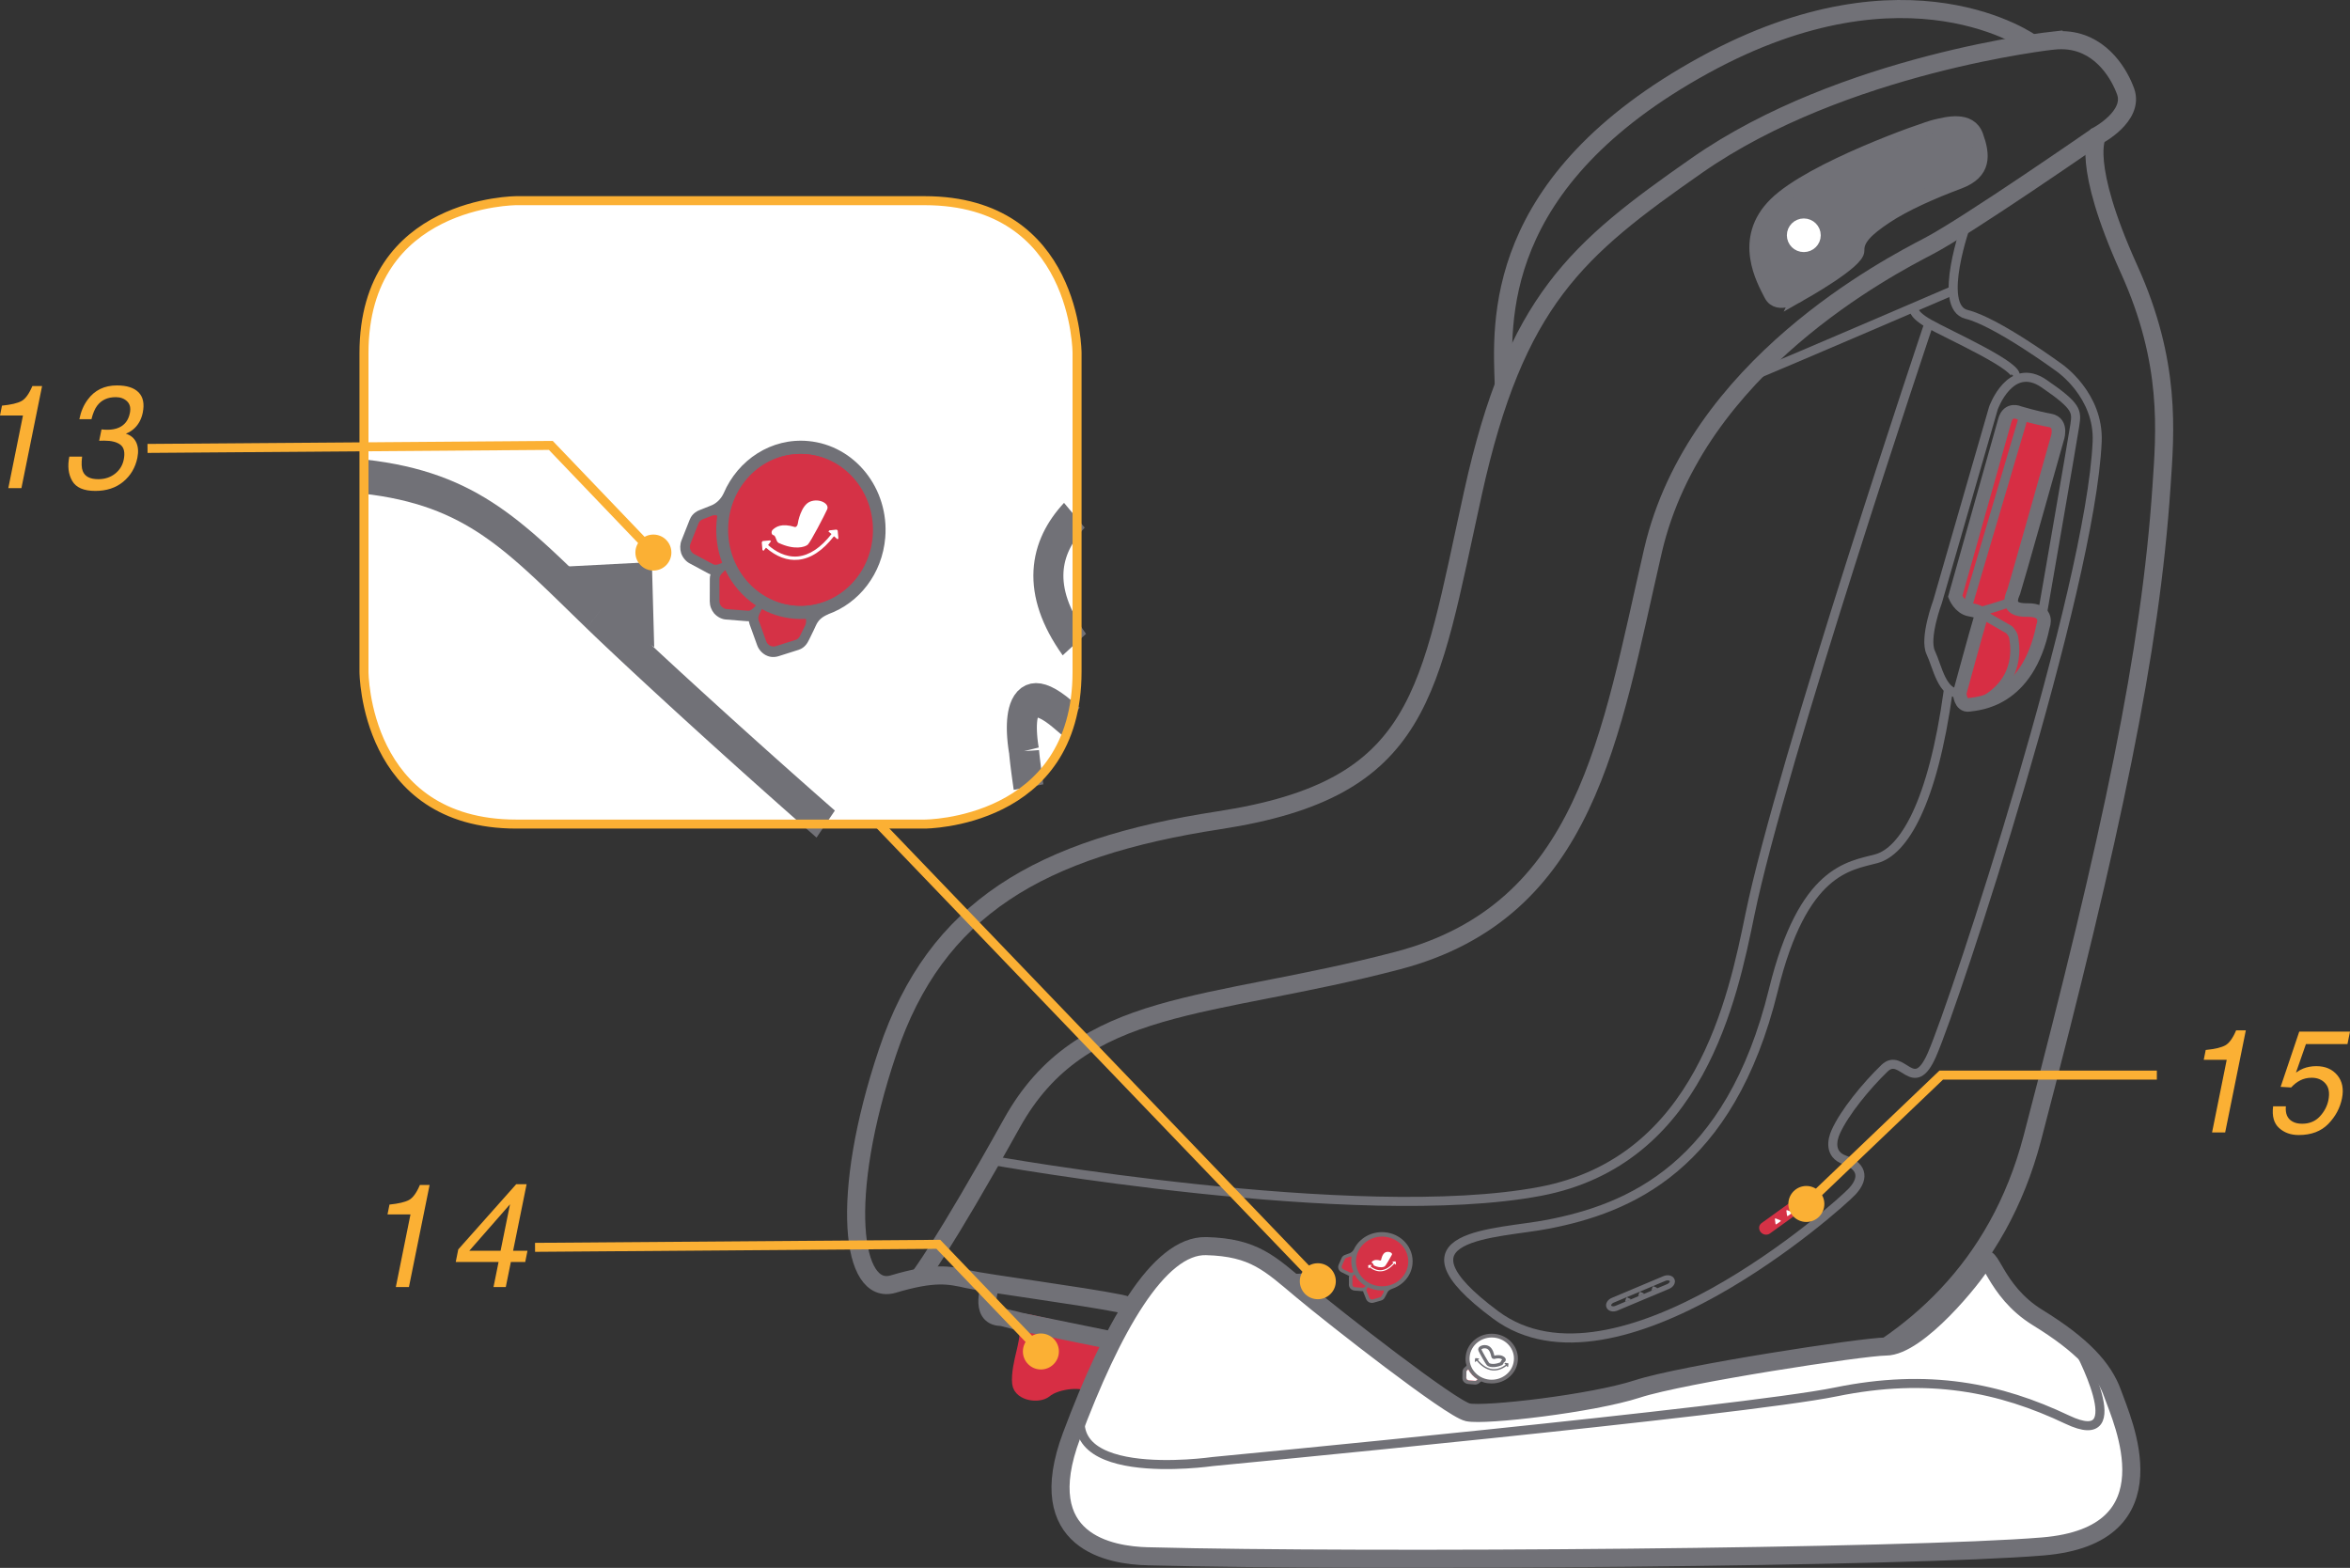 <?xml version="1.0" encoding="UTF-8"?>
<!DOCTYPE svg PUBLIC "-//W3C//DTD SVG 1.1//EN" "http://www.w3.org/Graphics/SVG/1.1/DTD/svg11.dtd">
<!-- Creator: CorelDRAW 2017 -->
<svg xmlns="http://www.w3.org/2000/svg" xml:space="preserve" width="62.402mm" height="41.631mm" version="1.1" style="shape-rendering:geometricPrecision; text-rendering:geometricPrecision; image-rendering:optimizeQuality; fill-rule:evenodd; clip-rule:evenodd"
viewBox="0 0 8613.98 5746.7"
 xmlns:xlink="http://www.w3.org/1999/xlink">
 <rect x="0" y="0" width="8613.98" height="5746.7" fill="#333333" stroke="none"/>
 <defs>
  <style type="text/css">
   <![CDATA[
    .str7 {stroke:#FBB034;stroke-width:32.96;stroke-miterlimit:4}
    .str8 {stroke:#FBB034;stroke-width:33.02;stroke-miterlimit:4}
    .str2 {stroke:#717177;stroke-width:49.71;stroke-miterlimit:10}
    .str6 {stroke:#717177;stroke-width:18.77;stroke-miterlimit:10}
    .str5 {stroke:#717177;stroke-width:11.83;stroke-miterlimit:10}
    .str1 {stroke:#717177;stroke-width:33.17;stroke-miterlimit:10}
    .str4 {stroke:white;stroke-width:33.17;stroke-miterlimit:10}
    .str0 {stroke:#717177;stroke-width:66.29;stroke-miterlimit:10}
    .str3 {stroke:#D72E44;stroke-width:66.29;stroke-miterlimit:10}
    .fil0 {fill:none;fill-rule:nonzero}
    .fil4 {fill:#716F73;fill-rule:nonzero}
    .fil2 {fill:#717177;fill-rule:nonzero}
    .fil5 {fill:#D53246;fill-rule:nonzero}
    .fil1 {fill:#D72E44;fill-rule:nonzero}
    .fil3 {fill:white;fill-rule:nonzero}
    .fil6 {fill:#FBB034;fill-rule:nonzero}
   ]]>
  </style>
 </defs>
 <g id="Слой_x0020_1">
  <path class="fil0 str0" d="M7527.34 148.56c0,0 -771.03,83.38 -1307.03,457.55 -440.79,307.76 -665.23,494.49 -821.06,1200.34 -162.65,736.03 -180.54,1084.89 -930.36,1200.02 -659.87,101.33 -1038.56,322.82 -1215.16,848.18 -180.32,536.05 -131.28,896.97 20.61,851.8 151.9,-45.11 204.77,-33.01 273.7,-17.63 70.32,15.71 419.53,61.21 557.91,89.23 126.51,25.68 355.99,216.89 516.74,323.04 404.82,267.04 989.14,211.63 1205.65,180.43 342.16,-49.49 1367.77,-141.08 1621.51,-1111.12 292.08,-1117.02 432.38,-1779.3 473.23,-2387.71 13.45,-199.26 36.36,-453.27 -118.92,-795.95 -177.92,-393.16 -116.96,-488.74 -116.96,-488.74 0,0 136.76,-71.5 104.39,-162.38 -20.77,-58.18 -82.67,-170.91 -207,-186.67 -17.93,-2.19 -36.97,-2.4 -57.25,-0.39z"/>
  <path class="fil0 str0" d="M7687.21 498.03c0,0 -475.02,329.43 -617.34,403.83 -142.22,74.5 -854.2,439.9 -1010.85,1116.59 -156.7,676.73 -240.63,1319.58 -935.61,1502.3 -694.99,182.74 -1157.7,135.39 -1414.08,595.61 -256.37,460.1 -340.63,566.69 -340.63,566.69"/>
  <path class="fil0 str1" d="M7208.58 818.63c0,0 -110.61,306.56 0,333.66 110.6,27.04 340.68,196.25 340.68,196.25 0,0 145.38,99.84 137.94,270.7 -23.84,539.17 -517.34,2044.53 -605.54,2246.43 -68.29,156.23 -109.45,-12.48 -173.86,49.65 -66.92,64.6 -146.75,161.71 -178.9,233.37 -13.33,29.5 -24.65,82.38 32.32,102.76 56.97,20.2 78.35,60.86 28.48,115.07 -49.75,54.14 -866.06,780.46 -1307.01,453.32 -404.54,-300.1 4.6,-296.16 191.97,-332.68 293.61,-57.15 665.83,-206.05 825.92,-859.3 108.49,-442.21 277.71,-453.43 377.37,-480.47 99.68,-27.1 206.36,-201.84 263.27,-614.61"/>
  <path class="fil0 str1" d="M7485.75 2253.8c0,0 112.24,-645.53 119.57,-695.55 7.11,-50.26 10.82,-67.5 -112.9,-152.24 -123.78,-84.8 -185.57,89.95 -185.57,89.95l-204.71 709.36c0,0 -49.92,133.24 -25.04,186.45 25.04,53.05 41.07,152.78 106.12,148.63"/>
  <path class="fil1" d="M7348.68 1540.81l-181.84 645.09c0,0 16.4,41.49 52.7,48.51 36.36,6.85 47.29,10.17 38.21,37.99 -9.07,27.59 -74.51,268.02 -74.51,268.02 0,0 1.79,48.23 34.44,43.08 32.65,-5.08 214.71,-11.98 271.14,-288.65 0,0 25.37,-60.43 -58.28,-58.85 -83.6,1.75 -54.51,-53.6 -49.1,-67.34 5.47,-13.85 158.35,-556.84 158.35,-556.84 0,0 23.67,-62.3 -25.54,-71.01 -49.1,-8.54 -112.74,-27.59 -112.74,-27.59 0,0 -39.59,-19.33 -52.83,27.59z"/>
  <path class="fil0 str2" d="M7348.68 1540.81l-181.84 645.09c0,0 16.4,41.49 52.7,48.51 36.36,6.85 47.29,10.17 38.21,37.99 -9.07,27.59 -74.51,268.02 -74.51,268.02 0,0 1.79,48.23 34.44,43.08 32.65,-5.08 214.71,-11.98 271.14,-288.71 0,0 25.37,-60.38 -58.28,-58.79 -83.6,1.7 -54.51,-53.6 -49.1,-67.34 5.47,-13.85 158.35,-556.84 158.35,-556.84 0,0 23.67,-62.3 -25.54,-71.01 -49.1,-8.54 -112.74,-27.59 -112.74,-27.59 0,0 -39.59,-19.33 -52.83,27.59z"/>
  <path class="fil0 str1" d="M7410.78 1516.01c0,0 7.55,7.66 0,33.5 -7.59,25.9 -193.06,653.69 -193.06,653.69 0,0 -14.65,26.55 -21.64,20.75"/>
  <path class="fil0 str1" d="M7372.23 2205.32c-14.43,8.21 -119.35,38.54 -119.35,38.54l112.03 64.53c0,0 15.2,15.56 16.45,29.4 1.37,15.32 36.03,160.44 -128.49,240.27"/>
  <path class="fil0 str1" d="M7159.73 1064.44c0,0 -567.59,244.37 -745.18,318.26"/>
  <path class="fil0 str1" d="M7017.8 1125.44c0,0 -18.58,20.03 52.5,60.65 70.97,40.56 345.5,161.87 314.98,196.62"/>
  <path class="fil0 str1" d="M7070.28 1186.11c0,0 -542.26,1612.57 -655.72,2165.46 -63.04,306.89 -183.83,904.13 -768.47,1015.1 -668.31,126.9 -2013.38,-114.09 -2013.38,-114.09"/>
  <path class="fil2" d="M6596.73 1080.37c0,0 -79.61,52.39 -106.12,0 -26.63,-52.17 -114.6,-203.54 17.54,-333.27 132.21,-129.74 547.42,-275.8 587.22,-284.72 39.81,-8.99 125.15,-33.06 149.7,35.59 24.71,68.85 32.2,133.79 -64.41,169.8 -96.67,36.08 -199.03,81.03 -269.16,127.94 -70.15,46.86 -104.33,81.13 -102.36,122.68 1.81,41.38 -200.06,154.98 -212.42,161.99z"/>
  <path class="fil0 str2" d="M6596.73 1080.37c0,0 -79.61,52.39 -106.12,0 -26.63,-52.17 -114.6,-203.54 17.54,-333.27 132.21,-129.74 547.42,-275.8 587.22,-284.72 39.81,-8.99 125.15,-33.06 149.7,35.59 24.71,68.85 32.2,133.79 -64.41,169.8 -96.67,36.08 -199.03,81.03 -269.16,127.94 -70.15,46.86 -104.33,81.13 -102.36,122.68 1.81,41.38 -200.06,154.98 -212.42,161.99z"/>
  <path class="fil1 str3" d="M3766.43 4851.94c9.18,13.58 5.36,51.57 -8.37,108.29 -7.88,32.14 -18.21,77.07 -14.99,108.78 3.23,32.07 63.21,40.39 84.65,22.33 36.41,-30.55 125.48,-44.84 167.3,-23.11l66.7 -151.86 -287.21 -64.44 -8.09 0z"/>
  <path class="fil0 str0" d="M3632.72 4703.44c0,0 -47.57,121.7 36.41,123.49 2.51,0.11 95.91,22.94 97.33,24.97"/>
  <line class="fil0 str0" x1="3746.77" y1="4846.02" x2="4092.05" y2= "4916.41" />
  <path class="fil0 str0" d="M7448.59 159.41c0,0 -452.34,-330.59 -1199.43,77.91 -783.66,428.63 -744.74,946.28 -736.91,1175.7"/>
  <path class="fil3" d="M6657.39 862.35c0,24.92 -20.39,45 -45.48,45 -25.15,0 -45.55,-20.08 -45.55,-45 0,-24.85 20.4,-45.1 45.55,-45.1 25.1,0 45.48,20.25 45.48,45.1z"/>
  <path class="fil0 str4" d="M6657.39 862.35c0,24.92 -20.39,45 -45.48,45 -25.15,0 -45.55,-20.08 -45.55,-45 0,-24.85 20.4,-45.1 45.55,-45.1 25.1,0 45.48,20.25 45.48,45.1z"/>
  <path class="fil3" d="M4207.78 5704.36c-135.6,-3.45 -427.07,-49.65 -280,-442.04 147.19,-392.52 317.95,-699.39 493.62,-694.91 175.67,4.6 232.6,63.17 351.3,162.36 118.7,99.42 545.93,433.4 607.61,446.81 61.62,13.42 455.56,-31.69 621.77,-85.78 166.16,-54.14 829.09,-155.31 910.23,-155.31 118.65,0 323.73,-256.41 353.64,-309.02 29.84,-52.77 41.49,103.41 202.9,202.71 161.4,99.25 242.15,184.92 275.39,279.68 33.09,94.75 232.54,518.79 -256.42,559.36 -488.91,40.72 -2458.76,57.26 -3280.04,36.12z"/>
  <path class="fil0 str0" d="M4207.78 5704.36c-135.6,-3.45 -427.07,-49.65 -280,-442.04 147.19,-392.52 317.95,-699.39 493.62,-694.91 175.67,4.6 232.6,63.17 351.3,162.36 118.7,99.42 545.93,433.4 607.61,446.81 61.62,13.42 455.56,-31.69 621.77,-85.78 166.16,-54.14 829.09,-155.31 910.23,-155.31 118.65,0 323.73,-256.41 353.64,-309.02 29.84,-52.77 41.49,103.41 202.9,202.71 161.4,99.25 242.15,184.92 275.39,279.68 33.09,94.75 232.54,518.79 -256.42,559.36 -488.91,40.72 -2458.76,57.26 -3280.04,36.12z"/>
  <path class="fil0 str1" d="M7612.78 4931.76c0,0 212.08,389.12 -34.77,271.86 -246.81,-117.25 -507.89,-171.67 -849.66,-101.6 -341.73,69.9 -2283.37,254.99 -2283.37,254.99 0,0 -633.63,92.14 -453.58,-254.99"/>
  <polygon class="fil2" points="4772.1,4754.5 4737.7,4669.54 4844.93,4664.44 4850.29,4766.32 "/>
  <path class="fil4" d="M5177.58 4632.39c5.41,-58.9 -40.29,-110.75 -102.25,-115.83 -49.05,-4 -93.38,22.28 -112.52,62.61 -3.93,7.4 -10.17,12.59 -16.95,14.78l-14.05 5.04c-2.51,0.87 -10.5,3.45 -13.94,11.72l-10.93 24.74c-2.25,4.87 -2.36,10.41 -0.61,15.54l0.22 0.61c2.24,5.15 6.13,9.3 11.21,11.66l25.04 12.2 2.57 1.04c-0.59,1.59 -0.92,3.4 -0.87,5.48l-0.06 26.88c0.06,5.37 2.07,10.35 5.85,14.51l0.43 0.39c3.95,3.82 9.47,6.41 14.83,6.79l28.26 2.07 2.47 0 1.15 3.78 10.06 25.07c1.9,5.04 5.85,9.15 11.1,11.77l0.65 0.22c2.36,1.2 5.04,1.75 7.72,2.07 2.95,0.17 5.8,-0.06 8.48,-0.87l27.11 -7.72c8.64,-2.42 12.3,-9.08 13.68,-11.77l0.59 -1.09c1.2,-2.19 3.93,-7.23 5.91,-10.95l2.62 -5.31c2.84,-5.48 6.94,-9.91 16.51,-13.47l0 -0.1c40.9,-13.36 71.79,-48.4 75.73,-91.87z"/>
  <path class="fil5" d="M4970.7 4631.59c4.71,49.97 51.19,87.09 103.83,82.77 52.7,-4.43 91.69,-48.51 87.1,-98.64 -4.6,-50.04 -51.02,-87.1 -103.78,-82.82 -52.59,4.49 -91.7,48.66 -87.16,98.7z"/>
  <path class="fil3" d="M5030.18 4629.82c-1.79,-0.17 -3.44,-4.21 0.06,-6.79 3.62,-2.68 10.67,-7.94 29.14,-2.73 2.25,-0.17 3.56,-2.68 3.62,-4.21 0.06,-1.42 4.38,-21.91 16.23,-26.28 12.09,-4.38 26.13,2.36 22.8,9.25 -3.4,6.9 -22.09,39.42 -25.92,42.43 -3.77,2.9 -17.49,6.83 -38.71,-2.36 -3.55,-1.42 -3.29,-8.75 -7.22,-9.3z"/>
  <path class="fil3" d="M5116.04 4624.42l-1.42 -1.09 -9.79 0.92 -1.2 1.31 4.15 3.12c-14.33,16.48 -29.36,25.4 -44.72,26.89l-0.17 0c-16.29,1.26 -30.07,-6.46 -39.37,-13.75l3.88 -4.54 -1.37 -1.15 -9.88 0.87 -1.05 1.48 0.88 9.25 1.42 1.05 3.27 -3.62c13.67,10.67 28.38,15.65 42.6,14.4l0.28 0c16.45,-1.31 32.47,-11 47.35,-28.19l4.86 3.6 1.26 -1.2 -0.98 -9.36z"/>
  <path class="fil5" d="M4965.01 4671.21c-2.13,1.86 -3.6,3.29 -3.71,3.34 -1.97,1.9 -3.99,4.04 -3.99,7.05l0 26.77c-0.06,2.53 0.81,4.67 2.57,6.57 1.53,1.53 4.21,3.01 6.83,3.17l28.22 1.97c3.17,0.22 5.52,-1.53 7.65,-3.29l3.12 -3.06c-17.32,-10.39 -31.43,-25.23 -40.68,-42.53z"/>
  <path class="fil5" d="M4953.43 4613.46c0.21,-2.29 0.43,-4.6 0.87,-7.01 0.22,-0.98 -3.88,-1.42 -6.72,-0.54 -5.36,1.86 -11.1,4.04 -11.32,4.1 -2.62,0.83 -5.3,2.08 -6.56,4.87l-11 24.75c-0.87,2.24 -0.98,4.65 -0.21,6.94 0.98,2.31 2.68,4.33 5.08,5.54l25.1 12.09c2.79,1.53 5.85,0.66 8.42,-0.22 0.17,-0.1 1.64,-0.48 3.88,-1.42 -6.39,-14.94 -9.07,-31.8 -7.54,-49.1z"/>
  <path class="fil5" d="M5064.11 4730.07c2.47,0.11 5.15,-0.17 7.61,-0.28 1.15,0 0.92,4.98 -0.33,7.66 -2.62,4.82 -6.39,11.61 -6.56,11.83 -1.2,2.35 -2.84,4.76 -5.96,5.63l-27.01 7.72c-2.46,0.83 -4.97,0.5 -7.32,-0.48 -2.19,-1.21 -4.32,-3.17 -5.15,-5.37l-10.05 -25.07c-1.05,-2.8 -0.06,-5.54 1.2,-7.83 0.06,-0.17 2.13,-3.95 3.06,-5.81 15.09,7.55 32.3,11.66 50.51,12z"/>
  <path class="fil4" d="M5381.12 5072.74c-5.52,-0.55 -10.89,-3.17 -14.83,-7.12l-0.48 -0.48c-3.67,-4.17 -5.63,-9.36 -5.47,-14.62l0.43 -22.78c0.17,-9.08 6.35,-14.4 8.37,-16.04l3.01 -2.57 0.98 -0.83 2.68 -3.55c-4.42,-12.6 -4.42,-21.91 -3.05,-34.66 5.47,-49.92 52.76,-86.27 105.3,-81.07 52.61,5.26 90.98,50.26 85.35,100.18 -5.52,49.98 -52.81,86.33 -105.35,81.08 -11.6,-1.05 -17.17,-1.97 -26.9,-6.46l-1.2 -0.28 -3.34 1.7 -0.76 0.76 -2.79 2.53c-2.14,1.75 -8.42,7.27 -17.99,6.35l-23.95 -2.14z"/>
  <path class="fil3" d="M5548.99 4987.73c-4.76,42.43 -44.67,73.31 -89.5,68.98 -44.61,-4.49 -77.1,-42.64 -72.39,-85.07 4.69,-42.59 44.78,-73.24 89.45,-68.91 44.67,4.49 77.25,42.7 72.44,85z"/>
  <path class="fil3 str5" d="M5511.34 4987.52c2.07,-0.33 4.1,-5.04 0,-8.32 -4.27,-3.17 -12.74,-9.8 -35.32,-3.99 -2.79,-0.06 -4.15,-3.17 -4.32,-5.09 -0.06,-1.92 -4.71,-26.66 -19.24,-32.14 -14.49,-5.74 -31.67,2.25 -27.72,10.62 3.77,8.49 25.97,48.4 30.51,52.12 4.43,3.6 21.11,8.53 47.02,-2.03 4.32,-1.75 4.15,-10.62 9.08,-11.17z"/>
  <path class="fil2" d="M5407.11 4979.19l1.75 -1.26 11.87 1.26 1.37 1.59 -4.93 3.84c16.9,20.2 34.88,31.53 53.53,33.45l0.17 0c19.79,1.96 36.79,-7.12 48.27,-15.67l-4.69 -5.69 1.68 -1.37 11.87 1.26 1.37 1.86 -1.31 11.17 -1.81 1.15 -3.88 -4.49c-16.79,12.53 -34.72,18.44 -52.17,16.8l-0.17 -0.1c-20,-2.14 -39.2,-13.91 -57.08,-35.31l-5.85 4.49 -1.31 -1.59 1.31 -11.39z"/>
  <path class="fil1" d="M5381.92 5019.27l-3.29 2.8c-1.64,1.42 -3.38,3.12 -3.38,5.8l-0.44 22.72 2.03 5.69 5.95 2.86 23.73 1.96c2.79,0.39 4.93,-1.15 6.46,-2.68l3 -2.51c-14.7,-9.1 -26.35,-21.8 -34.05,-36.64z"/>
  <path class="fil3" d="M5381.92 5019.27l-3.29 2.8c-1.64,1.42 -3.38,3.12 -3.38,5.8l-0.44 22.72 2.03 5.69 5.95 2.86 23.73 1.96c2.79,0.39 4.93,-1.15 6.46,-2.68l3 -2.51c-14.7,-9.1 -26.35,-21.8 -34.05,-36.64z"/>
  <path class="fil0 str6" d="M6129.06 4691.88c3.71,8.1 -2.73,18.62 -14.65,23.6l-188.8 79.32c-11.87,5.15 -24.39,2.57 -28.1,-5.54 -3.78,-8.25 2.62,-18.72 14.43,-23.54l188.85 -79.54c11.87,-4.87 24.5,-2.51 28.27,5.69z"/>
  <polygon class="fil2" points="5958.52,4771.38 5956.77,4770.02 5961.03,4756.78 5964.26,4755.4 5977.38,4761.32 5977.38,4763.55 "/>
  <polygon class="fil2" points="6006.89,4751.02 6005.14,4749.6 6009.29,4736.35 6012.69,4735.04 6025.8,4740.83 6025.8,4743.14 "/>
  <polygon class="fil2" points="6055.26,4730.7 6053.52,4729.39 6057.73,4716.14 6061.11,4714.66 6074.19,4720.62 6074.13,4722.87 "/>
  <path class="fil5" d="M6655.15 4370.06c8.48,10.63 6.94,25.14 -3.23,32.63l-164.46 118.58c-10.39,7.39 -25.59,4.93 -33.96,-5.65 -8.31,-10.56 -6.83,-25.01 3.4,-32.47l164.52 -118.62c10.23,-7.45 25.43,-4.93 33.74,5.52z"/>
  <polygon class="fil3" points="6510.87,4487.72 6508.36,4486.8 6505.79,4467.36 6507.98,4465.72 6527.01,4473.22 6527.34,4475.91 "/>
  <polygon class="fil3" points="6553.06,4457.36 6550.44,4456.21 6547.92,4436.94 6550.16,4435.3 6569.14,4442.86 6569.46,4445.48 "/>
  <polygon class="fil3" points="6595.19,4427 6592.62,4425.84 6590.05,4406.46 6592.23,4404.98 6611.31,4412.49 6611.7,4415.12 "/>
  <polyline class="fil0 str7" points="7905.99,3940.62 7115.57,3940.62 6621.2,4412.93 "/>
  <path class="fil6" d="M6621.21 4478.9c-36.43,0 -65.98,-29.55 -65.98,-65.98 0,-36.43 29.55,-65.94 65.98,-65.94 36.43,0 65.98,29.51 65.98,65.94 0,36.43 -29.55,65.98 -65.98,65.98z"/>
  <path class="fil6" d="M8077.85 3884.63l7.26 -36.12c33.24,-3.34 57.04,-8.99 71.41,-16.76 14.36,-7.77 27.72,-26.06 40.05,-55.16l35.56 0 -75.76 374.27 -48.04 0 53.7 -266.22 -84.18 0zm301.01 170.37c-2.46,26.97 5.81,45.72 24.53,55.93 9.44,5.33 21.19,7.92 35.27,7.92 26.71,0 48.33,-9 64.88,-26.82 16.4,-17.83 26.85,-37.64 31.2,-59.29 5.37,-26.37 1.89,-46.63 -10.45,-60.96 -12.33,-14.31 -29.32,-21.48 -50.65,-21.48 -15.53,0 -29.32,3.2 -41.66,9.44 -12.33,6.25 -23.65,15.09 -33.81,26.21l-38.47 -2.28 68.22 -202.38 186.06 0 -9.29 45.57 -152.24 0 -36.57 104.54c9.72,-6.71 18.58,-11.73 26.85,-14.94 14.51,-5.78 30.47,-8.68 47.89,-8.68 32.95,0 58.49,11.13 76.92,33.21 18.29,22.25 23.96,50.45 17.13,84.58 -7.11,35.52 -23.95,66.91 -50.36,94.03 -26.42,27.12 -62.56,40.68 -108.42,40.68 -29.18,0 -53.12,-8.68 -71.99,-25.9 -19.02,-17.23 -26.27,-43.59 -21.77,-79.4l46.73 0z"/>
  <polyline class="fil0 str7" points="1961.2,4571.9 3439.46,4560.8 3815.4,4953.59 "/>
  <path class="fil6" d="M3815.43 5019.56c36.43,0 65.98,-29.55 65.98,-65.98 0,-36.43 -29.55,-65.94 -65.98,-65.94 -36.43,0 -65.98,29.51 -65.98,65.94 0,36.43 29.55,65.98 65.98,65.98z"/>
  <path class="fil6" d="M1420.43 4451.23l7.26 -36.12c33.24,-3.34 57.04,-8.99 71.41,-16.76 14.36,-7.77 27.72,-26.06 40.05,-55.16l35.57 0 -75.77 374.27 -48.04 0 53.7 -266.22 -84.18 0zm414.51 133.18l34.55 -170.37 -149.21 170.37 114.66 0zm-25.98 133.04l18.58 -91.89 -157.02 0 9.28 -46.17 212.47 -238.95 38.03 0 -49.49 243.97 52.68 0 -8.27 41.15 -52.68 0 -18.58 91.89 -45 0z"/>
  <path class="fil3" d="M1892.73 735.53c0,0 -558.56,0 -558.56,558.56l0 1167.86c0,0 0,558.56 558.56,558.56l1496.71 0c0,0 558.55,0 558.55,-558.56l0 -1167.86c0,0 0,-558.56 -558.55,-558.56l-1496.71 0z"/>
  <g>
   <polygon class="fil2" points="3900.23,1843.12 3975.93,1933.95 3967.16,1943.68 3958.89,1953.51 3951.12,1963.42 3943.85,1973.43 3937.11,1983.46 3930.93,1993.53 3925.27,2003.69 3920.12,2013.89 3915.51,2024.14 3911.45,2034.43 3907.92,2044.77 3904.92,2055.19 3902.45,2065.74 3900.49,2076.46 3899.07,2087.26 3898.21,2098.29 3897.88,2109.58 3898.14,2121.09 3899.01,2132.93 3900.5,2145.11 3902.67,2157.68 3905.53,2170.62 3909.13,2183.97 3913.52,2197.73 3918.72,2211.93 3924.78,2226.59 3931.71,2241.64 3939.58,2257.13 3948.4,2273.04 3958.19,2289.37 3968.98,2306.09 3980.83,2323.22 3895.33,2402.01 3881.33,2381.76 3868.33,2361.62 3856.33,2341.62 3845.33,2321.76 3835.28,2301.96 3826.2,2282.25 3818.09,2262.65 3810.93,2243.12 3804.75,2223.64 3799.51,2204.27 3795.25,2184.99 3791.95,2165.84 3789.6,2146.79 3788.24,2127.91 3787.81,2109.19 3788.33,2090.72 3789.77,2072.49 3792.13,2054.51 3795.33,2036.94 3799.38,2019.66 3804.25,2002.72 3809.88,1986.17 3816.26,1970.06 3823.3,1954.37 3830.99,1939.08 3839.3,1924.2 3848.21,1909.7 3857.66,1895.63 3867.58,1881.98 3878,1868.67 3888.89,1855.72 "/>
  </g>
  <g>
   <path class="fil2" d="M3927.71 2567.74l-66.07 100.05 0.06 0.06 -15.81 -12.81 -13.83 -9.97 -11.73 -7.33 -9.48 -4.86 -7.08 -2.76 -4.47 -1.12 -1.78 -0.17 0.68 -0.08 2.29 -0.73 2.71 -1.56 2.13 -1.84 0.94 -1.12 -0.11 0.26 -0.8 2.02 -1.12 3.73 -1.15 5.27 -1.02 6.57 -0.76 7.51 -0.47 8.25 -0.18 8.83 0.1 9.03 0.35 9.04 0.57 8.96 0.72 8.77 0.81 8.14 0.9 7.5 0.88 6.75 0.84 5.73 0.72 4.57 0.57 3.34 0.37 2.14 0 -0.07 -107.53 26.78 -0.33 -1.81 -0.51 -2.91 -0.81 -4.69 -0.97 -6.2 -1.09 -7.47 -1.13 -8.6 -1.15 -9.7 -1.06 -10.66 -0.94 -11.33 -0.76 -12.11 -0.48 -12.77 -0.12 -13.22 0.29 -13.56 0.8 -14 1.48 -14.33 2.26 -14.55 3.3 -14.85 4.62 -15.1 6.35 -15.27 8.56 -15.14 11.24 -14.4 14.16 -12.69 16.65 -9.7 18.19 -5.89 18.68 -1.93 18.46 1.55 18.08 4.46 17.93 6.93 18.1 9.28 18.52 11.53 19.24 13.89 20.17 16.32 0.06 0.06zm-0.06 -0.06l0.06 0.06 -3.85 -3.29 3.8 3.23zm-35.95 125.74l-30.07 -25.63 66.07 -100.05 30.07 25.63 -66.07 100.05zm-192.94 63.73l109.85 -7.84 -0.1 -1.45 0.03 0.28 0.1 1.46 -0.01 -0.11 0.04 0.4 0.07 0.88 0.1 1.19 0.12 1.46 0.11 1.21 0.15 1.57 0.21 2.18 0.25 2.47 0.23 2.42 0.32 2.8 0.35 3.26 0.39 3.44 0.41 3.7 0.47 4.04 0.54 4.5 0.55 4.64 0.62 5.02 0.68 5.41 0.73 5.76 0.8 6.16 0.84 6.42 0.91 6.86 0.99 7.27 1.04 7.63 1.12 8.03 1.19 8.42 1.26 8.85 1.34 9.3 -108.61 20.32 -1.37 -9.5 -1.31 -9.1 -1.21 -8.7 -1.15 -8.28 -1.09 -7.88 -0.99 -7.47 -0.97 -7.11 -0.9 -6.83 -0.8 -6.32 -0.79 -6.03 -0.7 -5.69 -0.68 -5.38 -0.61 -5.11 -0.54 -4.61 -0.52 -4.43 -0.47 -4.14 -0.41 -3.8 -0.37 -3.42 -0.35 -3.3 -0.32 -3.11 -0.25 -2.55 -0.23 -2.29 -0.23 -2.4 -0.19 -2.29 -0.12 -1.57 -0.12 -1.38 -0.1 -1.24 -0.1 -1.28 -0.1 -1.44 0.04 0.58 -0.03 -0.28 -0.1 -1.62z"/>
  </g>
  <path class="fil3" d="M1334.18 1746.78c402.22,45.06 556.02,222.46 852.26,508.94 154.36,149.22 501.95,468.44 840.19,764.77l-1133.94 0 0 0c-558.51,0 -558.51,-558.56 -558.51,-558.56l0 -715.14z"/>
  <g>
   <path class="fil2" d="M2222.11 2208.08l-71.34 95.27 0 0 -27.47 -26.63 -26.66 -25.95 -25.9 -25.23 -25.22 -24.53 -24.6 -23.78 -24.06 -23.08 -23.56 -22.33 -23.16 -21.6 -22.79 -20.84 -22.53 -20.1 -22.31 -19.35 -22.17 -18.61 -22.09 -17.85 -22.07 -17.1 -22.16 -16.37 -22.31 -15.64 -22.5 -14.92 -22.8 -14.19 -23.19 -13.49 -23.66 -12.81 -24.2 -12.11 -24.82 -11.4 -25.56 -10.75 -26.35 -10.08 -27.24 -9.37 -28.23 -8.7 -29.29 -8.01 -30.42 -7.33 -31.64 -6.63 -32.95 -5.89 -34.32 -5.19 -35.77 -4.46 10.79 -124.48 38.22 4.76 36.88 5.58 35.66 6.39 34.45 7.21 33.35 8.02 32.3 8.83 31.29 9.66 30.38 10.45 29.5 11.26 28.66 12.05 27.91 12.84 27.21 13.62 26.56 14.36 25.98 15.12 25.45 15.85 24.99 16.55 24.57 17.24 24.25 17.92 23.98 18.57 23.77 19.23 23.66 19.85 23.6 20.46 23.63 21.09 23.73 21.7 23.91 22.29 24.14 22.89 24.47 23.47 24.9 24.09 25.36 24.67 25.92 25.26 26.55 25.84 27.28 26.43 0 0zm838.14 762.88l-67.23 99.06 -31.79 -27.9 -31.82 -27.99 -31.78 -28.06 -31.74 -28.08 -31.62 -28.08 -31.51 -28.02 -31.33 -27.95 -31.13 -27.84 -30.89 -27.69 -30.59 -27.51 -30.3 -27.28 -29.93 -27.03 -29.55 -26.74 -29.11 -26.42 -28.66 -26.06 -28.15 -25.65 -27.61 -25.23 -27.04 -24.76 -26.43 -24.28 -25.77 -23.72 -25.08 -23.15 -24.39 -22.57 -23.62 -21.92 -22.8 -21.23 -21.99 -20.53 -21.11 -19.79 -20.21 -18.98 -19.28 -18.19 -18.3 -17.35 -17.3 -16.48 -16.23 -15.56 -15.17 -14.6 71.34 -95.27 14.89 14.36 16.01 15.34 17.08 16.26 18.11 17.16 19.09 18.03 20.07 18.87 20.97 19.66 21.85 20.39 22.69 21.12 23.48 21.81 24.25 22.43 25 23.07 25.66 23.63 26.32 24.17 26.93 24.65 27.53 25.15 28.04 25.56 28.57 25.98 29 26.31 29.44 26.66 29.84 26.95 30.19 27.19 30.51 27.43 30.78 27.58 31.02 27.76 31.22 27.84 31.4 27.94 31.51 27.97 31.62 27.99 31.67 27.95 31.68 27.88 31.68 27.79z"/>
  </g>
  <polygon class="fil2" points="2226.03,2270.43 2067.88,2076.93 2389.45,2060.17 2398.04,2372 "/>
  <path class="fil2" d="M3244.9 1970.43c14.85,-179.74 -111.37,-338.22 -282.29,-353.86 -134.93,-12.51 -257.42,68.3 -310.13,191.63 -10.57,22.51 -28.39,38.15 -46.56,44.9l-38.73 15.39c-7.15,2.75 -28.95,10.75 -38.86,35.77l-29.93 75.56c-6.06,15 -6.5,32.01 -1.66,47.53l0.55 1.75c6.17,15.89 17.06,28.64 30.81,36.01l69.23 37.16 6.94 2.87c-1.44,5.38 -2.65,10.88 -2.43,17.01l-0.22 82.06c0.22,16.63 5.84,31.76 16.07,44.15l1.33 1.26c11,12.01 26.41,19.77 40.94,21.01l78.24 6.25 6.5 -0.12 3.08 11.76 27.62 76.56c5.62,15.38 16.62,27.88 30.82,35.89l1.75 0.76c6.82,3.62 14.09,5.62 21.47,6.25 8.03,0.5 15.85,-0.25 23.66,-2.64l74.29 -23.51c23.88,-7.51 33.89,-28.27 37.85,-36.28l1.55 -3c3.52,-7.01 10.78,-22.14 16.4,-33.65l7.37 -16.01c7.92,-17.13 19.15,-30.52 45.68,-41.52l0 -0.25c112.59,-40.65 197.66,-147.73 208.66,-280.69z"/>
  <path class="fil5" d="M3198.89 1966.22c-12.55,152.98 -140.76,266.17 -286.25,253.04 -145.27,-13.39 -252.9,-148.35 -240.35,-301.45 12.77,-152.98 140.87,-266.18 286.36,-252.79 145.38,13.5 252.79,148.21 240.24,301.2z"/>
  <path class="fil5" d="M2658.4 2089.16c-5.71,5.88 -9.68,10.01 -10.01,10.38 -5.73,5.51 -11.22,12.01 -11.22,21.27l0 82.05c-0.11,7.37 2.31,14.01 7.26,19.89 4.29,4.5 11.89,9.25 18.93,9.75l77.7 6c8.92,0.76 15.29,-4.62 20.8,-10.13l9.14 -9.12c-48.11,-31.9 -87.06,-77.05 -112.6,-130.09z"/>
  <path class="fil5" d="M2626.58 1912.83c0.77,-7.37 1.44,-14.26 2.43,-21.38 0.55,-3.01 -10.67,-4.64 -18.72,-1.63 -14.63,5.76 -30.48,12.01 -31.25,12.26 -7.26,2.62 -14.63,6.63 -18.15,15.13l-29.94 75.55c-2.97,6.89 -2.97,14.52 -0.66,21.52 2.54,6.75 7.48,13 13.87,16.39l69.23 37.15c8.03,4.38 16.07,2.13 23.22,-0.5 0.44,-0.37 4.51,-1.88 10.56,-4.5 -17.38,-45.79 -24.97,-97.19 -20.58,-149.98z"/>
  <path class="fil5" d="M2931.82 2268.97c7.15,0.12 14.3,-0.12 20.91,-0.5 3.3,-0.39 2.75,14.76 -0.77,22.76 -7.37,15 -17.83,35.77 -18.06,36.4 -3.52,7.37 -7.81,14.63 -16.51,17.38l-74.28 23.52c-6.82,2.13 -14.09,1.24 -20.36,-1.75 -6.17,-3.38 -11.89,-9.26 -14.2,-16.26l-27.51 -76.56c-3.41,-8.63 -0.44,-16.76 2.97,-24.02 0.44,-0.5 5.84,-11.62 8.59,-17.63 41.61,23.26 89.04,35.52 139.23,36.65z"/>
  <path class="fil5" d="M2669.91 1966.22c12.64,152.98 140.76,266.04 286.36,253.04 145.27,-13.39 252.9,-148.48 240.24,-301.45 -12.66,-153.1 -140.76,-266.31 -286.25,-252.79 -145.38,13.38 -252.79,148.21 -240.35,301.2z"/>
  <path class="fil3" d="M2833.91 1961.09c-4.96,-0.75 -9.69,-13 0.21,-21.01 9.69,-7.76 29.06,-24.14 80.35,-8.25 6.27,-0.51 9.46,-8.13 9.9,-13.02 0.22,-4.62 11.89,-66.66 44.9,-80.17 33.13,-13.39 71.86,6.87 62.84,28.15 -9.46,21.26 -61.07,120.45 -71.42,129.7 -10.67,8.89 -48.53,20.77 -106.97,-6.75 -9.91,-5 -8.81,-27.14 -19.81,-28.64z"/>
  <path class="fil3" d="M3070.57 1944.48l-3.85 -3.38 -26.85 2.87 -3.3 4.13 11.22 9.39c-39.3,50.29 -80.78,77.67 -123.16,82.05l-0.22 0c-45.13,4.13 -83.64,-19.51 -108.95,-41.77l10.68 -14.01 -3.63 -3.13 -26.86 2.51 -3.41 4.38 2.53 28.27 3.85 3.24 9.03 -11.5c37.64,32.77 78.25,48.15 117.65,44.15l0.66 0c45.35,-4.13 89.59,-33.14 130.86,-86.18l13.31 11.26 2.97 -3.63 -2.53 -28.64z"/>
  <path class="fil0 str8" d="M1892.73 735.53c0,0 -558.56,0 -558.56,558.56l0 1167.86c0,0 0,558.56 558.56,558.56l1496.71 0c0,0 558.55,0 558.55,-558.56l0 -1167.86c0,0 0,-558.56 -558.55,-558.56l-1496.71 0z"/>
  <polyline class="fil0 str7" points="540.77,1643.58 2019.02,1632.47 2395.02,2025.26 "/>
  <path class="fil6" d="M2394.99 2091.23c36.43,0 65.98,-29.55 65.98,-65.98 0,-36.43 -29.55,-65.94 -65.98,-65.94 -36.43,0 -65.98,29.51 -65.98,65.94 0,36.43 29.55,65.98 65.98,65.98z"/>
  <path class="fil6" d="M-0 1522.91l7.25 -36.12c33.24,-3.34 57.05,-8.99 71.42,-16.76 14.36,-7.77 27.7,-26.06 40.05,-55.16l35.56 0 -75.77 374.27 -48.04 0 53.71 -266.22 -84.18 0zm254.13 150.71l46.86 0c-3.04,24.38 -2.17,42.06 2.33,53.03 7.69,19.81 26.7,29.71 57.19,29.71 23.65,0 44.12,-6.69 61.08,-19.96 16.99,-13.25 27.59,-30.48 31.94,-51.5 5.23,-25.91 1.3,-44.05 -11.61,-54.4 -13.07,-10.21 -32.95,-15.39 -59.8,-15.39 -3.05,0 -6.09,0 -9.14,0.15 -3.05,0.15 -6.25,0.15 -9.43,0.3l8.56 -41.61c4.49,0.46 8.27,0.76 11.46,0.91 3.2,0.15 6.68,0.3 10.31,0.3 16.68,0 31.2,-2.73 43.25,-8.38 20.75,-9.75 33.82,-27.28 38.89,-52.57 3.92,-18.75 0.44,-33.07 -10.16,-43.29 -10.73,-10.2 -24.52,-15.24 -41.36,-15.24 -30.04,0 -52.83,10.52 -68.5,31.56 -8.57,11.58 -15.54,28.04 -20.76,49.36l-44.41 0c5.66,-28.04 15.82,-51.81 30.48,-71.46 25.4,-34.9 61.1,-52.43 107.24,-52.43 36.43,0 62.99,8.53 79.69,25.61 16.55,17.06 21.62,41.76 15.09,74.06 -4.79,23.16 -14.66,41.91 -29.32,56.24 -9.14,8.99 -20.02,16 -32.66,21.02 17.57,5.34 30.19,15.85 37.75,31.24 7.4,15.54 8.99,34.59 4.49,57 -7.4,35.81 -24.53,65.07 -51.65,87.63 -27.15,22.56 -61.26,33.83 -102.62,33.83 -42.38,0 -70.54,-12.2 -84.6,-36.58 -14.08,-24.38 -17.71,-54.1 -10.6,-89.15z"/>
  <line class="fil0 str7" x1="3220.82" y1="3019.62" x2="4830.46" y2= "4696.08" />
  <path class="fil6" d="M4830.49 4762.06c36.41,0 65.98,-29.55 65.98,-65.98 0,-36.43 -29.57,-65.94 -65.98,-65.94 -36.43,0 -66,29.51 -66,65.94 0,36.43 29.57,65.98 66,65.98z"/>
 </g>
</svg>
